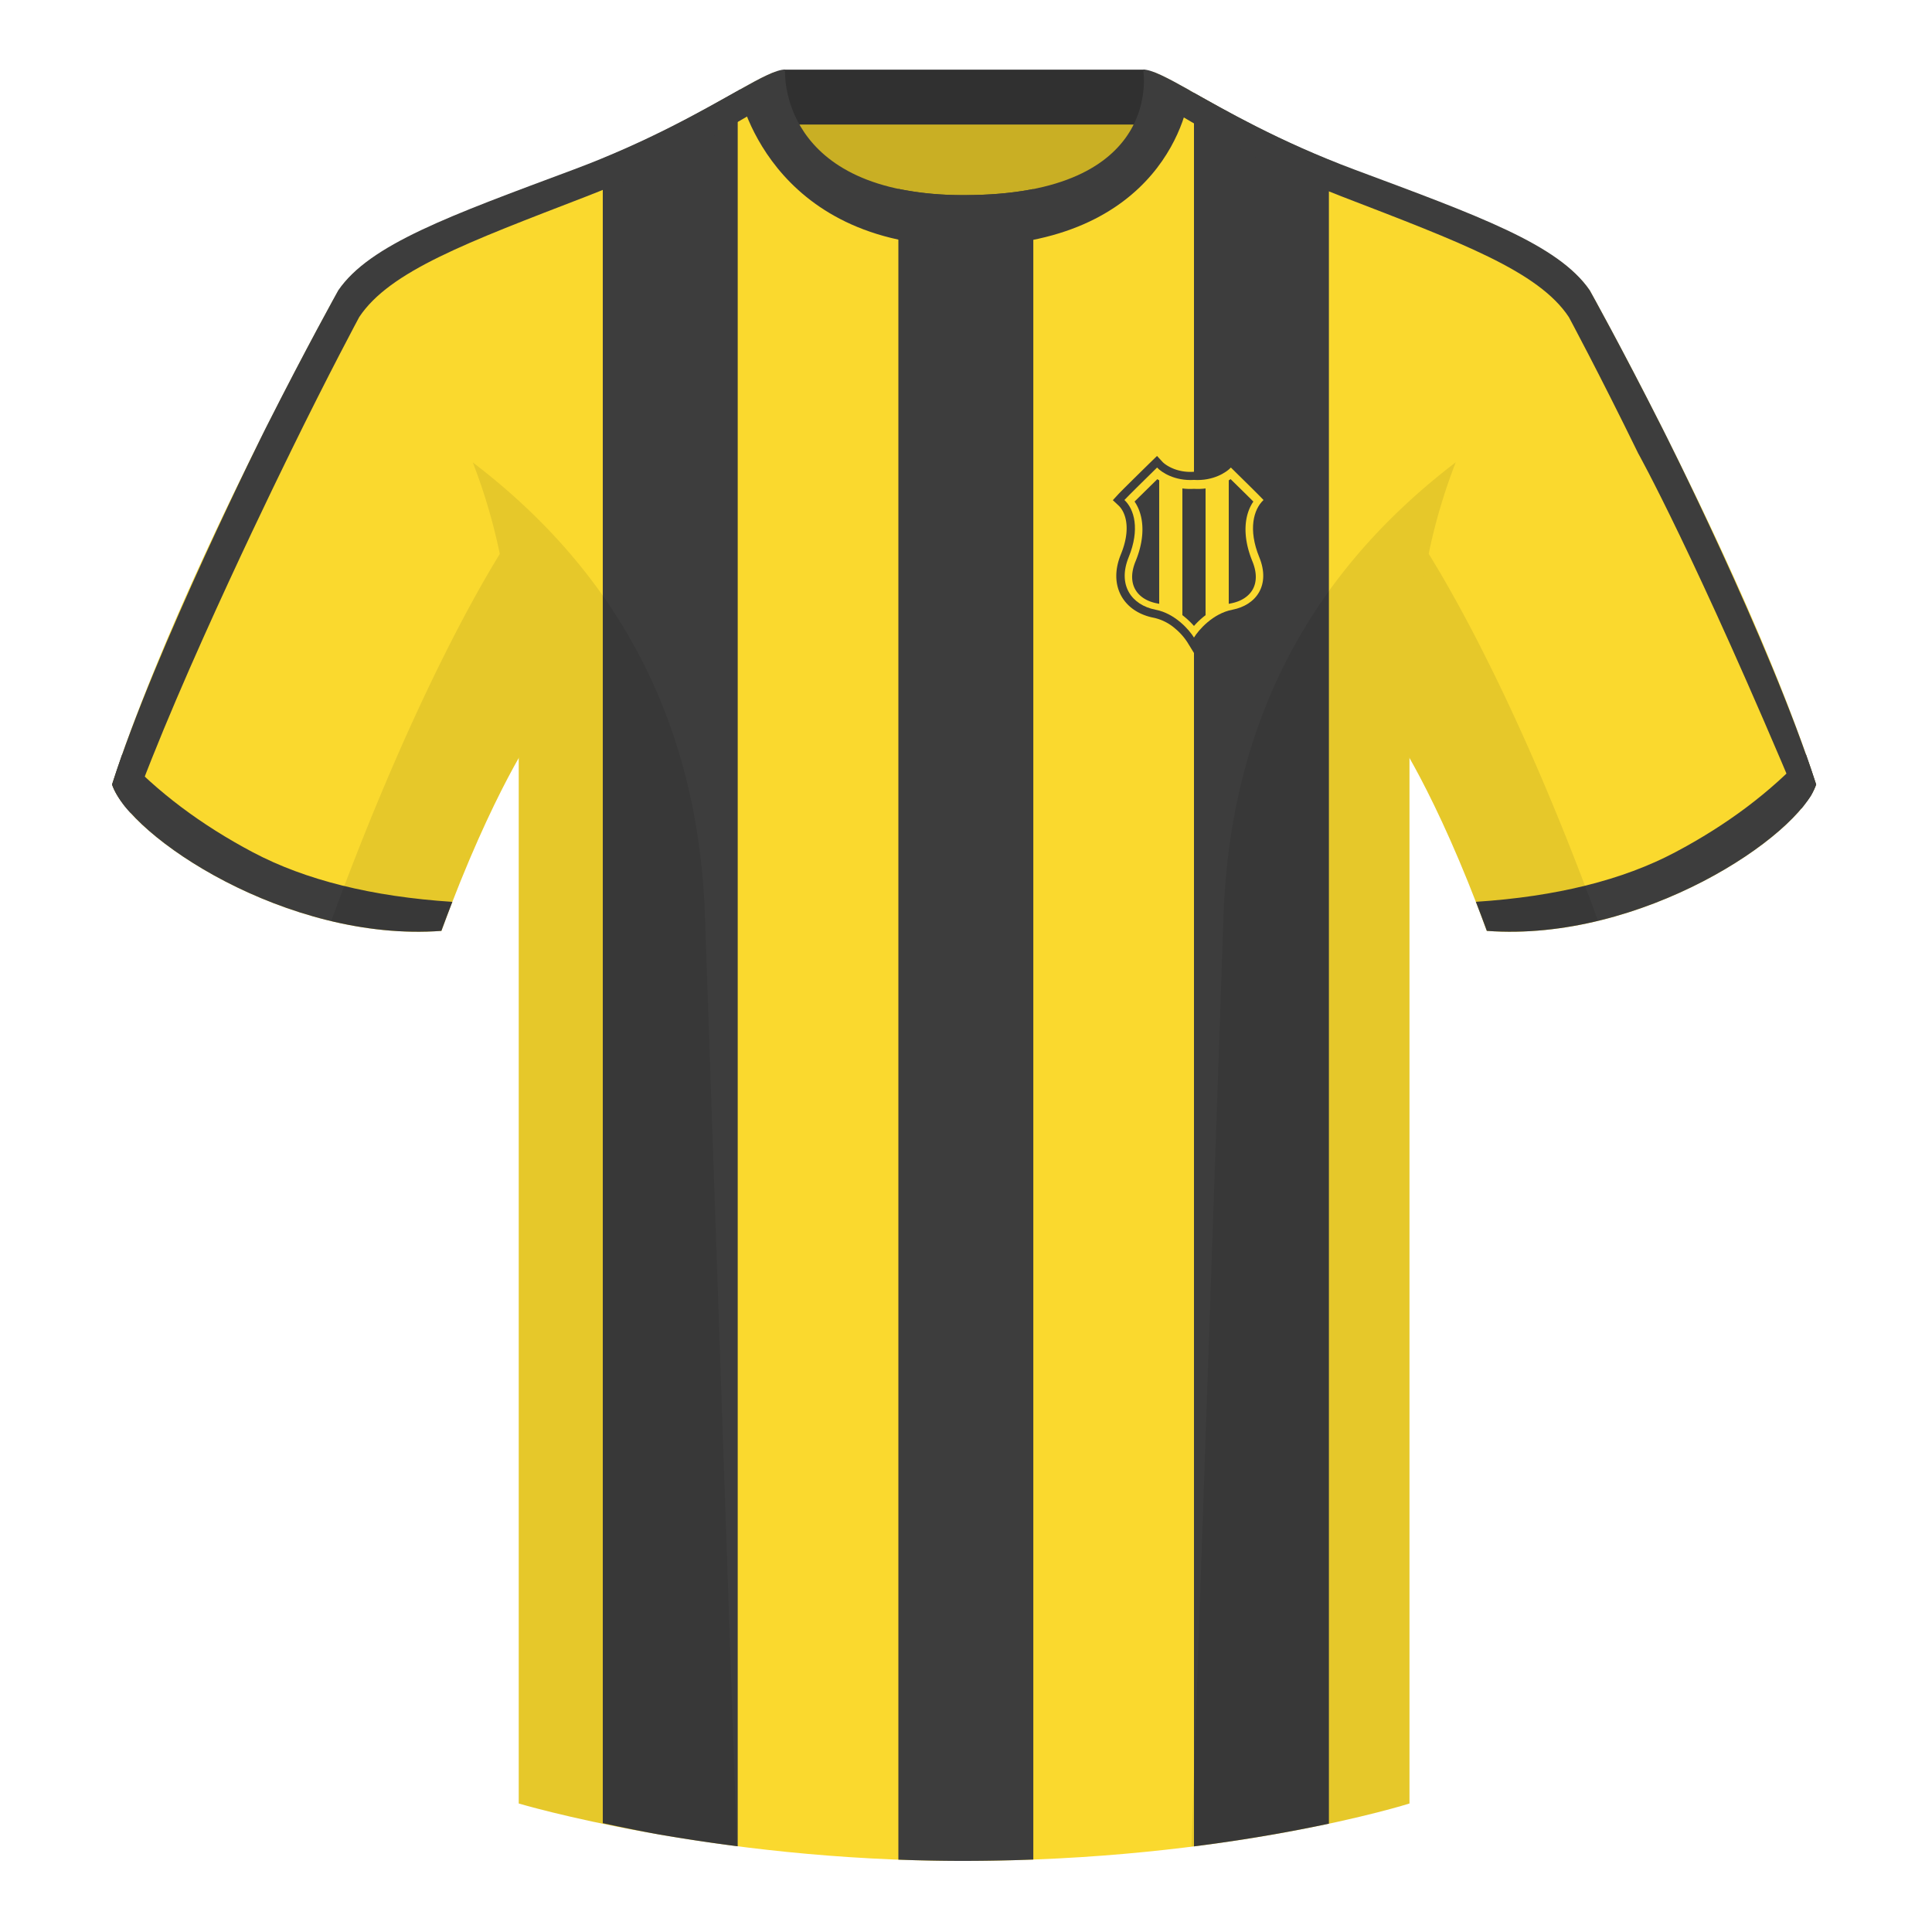<svg xmlns="http://www.w3.org/2000/svg" width="500" height="500" fill="none" viewBox="0 0 500 500"><g clip-path="url(#clip0_5839_4485)"><path fill="#C9AF24" fill-rule="evenodd" d="M203 109.22h93.65v-87.3H203v87.3Z" clip-rule="evenodd"/><path fill="#303030" fill-rule="evenodd" d="M202.86 32.23h93.46v-14.2h-93.46v14.2Z" clip-rule="evenodd"/><path fill="#FAD92E" fill-rule="evenodd" d="M87.55 75.26S46.78 148.06 29 203.03c4.44 13.37 45.2 40.86 85.23 37.88 13.34-36.4 24.46-52 24.46-52s2.97-95.08-51.14-113.65M411.47 75.26s40.76 72.8 58.55 127.77c-4.44 13.37-45.2 40.86-85.23 37.88-13.34-36.4-24.46-52-24.46-52s-2.96-95.08 51.14-113.65" clip-rule="evenodd"/><path fill="#FAD92E" fill-rule="evenodd" d="M249.51 57.7c-50.08 0-47.8-39.47-48.74-39.14-7.52 2.62-24.13 14.94-52.44 25.5-31.87 11.88-52.63 19.31-60.78 31.2 11.11 8.91 46.7 28.97 46.7 120.34v271.14s49.65 14.86 114.88 14.86c68.93 0 115.64-14.86 115.64-14.86V195.6c0-91.37 35.59-111.43 46.7-120.34-8.15-11.89-28.9-19.32-60.78-31.2-28.36-10.58-44.98-22.92-52.48-25.51-.92-.32 4.18 39.15-48.7 39.15Z" clip-rule="evenodd"/><path fill="#3D3D3D" fill-rule="evenodd" d="M170.75 474.8c-5.46-1-10.4-2.01-14.75-2.97V41.04c15.47-6.38 26.94-13.01 34.92-17.5v454.28c-7.3-.94-14.06-1.97-20.17-3.03Zm96.67-425.88v432.33c-5.9.22-12 .35-18.3.35-5.66 0-11.21-.12-16.62-.32V48.88a82.09 82.09 0 0 0 17 1.61c6.96 0 12.88-.57 17.92-1.57Zm76.5-7.5v430.55a424.04 424.04 0 0 1-34.92 5.87V24.04c8.1 4.57 19.57 11.1 34.92 17.37Z" clip-rule="evenodd"/><path fill="#3D3D3D" fill-rule="evenodd" d="M75.02 117.3c10.14-20.75 17.95-35.25 17.95-35.25 7.88-11.88 27.94-19.31 58.75-31.2 19.13-7.38 32.8-15.6 41.77-20.78l-2.14-6.84c-9.25 5.17-23.3 13.34-43.03 20.7-31.86 11.89-52.62 19.31-60.77 31.2 0 0-8.23 14.76-18.86 35.82 0 0-28.7 57.34-39.69 92.08 0 0 .45 1.58 2.12 4.05 1.68 2.47 2.81 3.4 2.81 3.4 12.58-35.53 41.1-93.18 41.1-93.18ZM423.96 117.32c-10.13-20.75-17.95-35.27-17.95-35.27-7.88-11.88-27.94-19.31-58.75-31.2-19.04-7.34-32.37-15.46-41.14-20.6l1.66-6.91C317 28.48 331 36.6 350.65 43.93c31.87 11.89 52.62 19.31 60.78 31.2 0 0 8.23 14.76 18.85 35.82 0 0 27.59 54.46 39.74 92.08 0 0-.74 1.97-1.46 3.09-.72 1.1-2.38 3.18-2.38 3.18-27.64-65.99-42.22-91.98-42.22-91.98Z" clip-rule="evenodd"/><path fill="#3D3D3D" fill-rule="evenodd" d="M467.35 195.13c.94 2.67 1.83 5.3 2.67 7.9-4.44 13.37-45.2 40.86-85.23 37.88-.96-2.61-1.9-5.12-2.84-7.52 20.8-1.35 38-5.63 51.6-12.83 13.43-7.11 24.7-15.59 33.8-25.43ZM31.65 195.16c9.1 9.83 20.37 18.3 33.78 25.4 13.6 7.2 30.82 11.48 51.64 12.84-.93 2.4-1.88 4.9-2.84 7.51-40.02 2.98-80.79-24.5-85.23-37.88.84-2.59 1.72-5.21 2.65-7.87ZM307.85 23.34c-5.77-3.23-9.73-5.34-12-5.34 0 0 5.88 32.5-46.34 32.5-48.52 0-46.34-32.5-46.34-32.5-2.28 0-6.23 2.1-12 5.34 0 0 7.37 40.39 58.4 40.39 51.48 0 58.28-35.9 58.28-40.38Z" clip-rule="evenodd"/><path fill="#000" fill-opacity=".08" fill-rule="evenodd" d="M413.58 238.32a93.79 93.79 0 0 1-28.8 2.6c-8.2-22.37-15.55-36.89-20-44.75v270.57s-21.1 6.71-55.87 11.12c-.18-.03-.37-.04-.55-.06l8.28-240.71c2.06-59.75 31.09-95.29 60.1-117.44a148.6 148.6 0 0 0-7 23.67c7.35 11.85 24.44 42.07 43.83 94.96l.01.04ZM190.72 477.8c-34.25-4.4-56.48-11.06-56.48-11.06V196.18c-4.46 7.87-11.81 22.38-20 44.75-9.64.71-19.32-.34-28.52-2.53l.02-.1c19.38-52.84 36.3-83.06 43.61-94.94a148.72 148.72 0 0 0-7-23.7c29 22.15 58.04 57.69 60.1 117.44l8.27 240.7Z" clip-rule="evenodd"/><path fill="#3D3D3D" fill-rule="evenodd" d="m309 169-1.72-2.8a15.8 15.8 0 0 0-3.15-3.53 12.42 12.42 0 0 0-5.52-2.79c-3.6-.69-6.67-2.57-8.37-5.56-1.7-3.01-1.82-6.8-.16-10.85 2.77-6.76 1.17-11-.62-12.66l-1.46-1.36 1.35-1.47c.94-1.02 6.16-6.14 8.6-8.53l1.49-1.45 1.41 1.53c.74.8 3.65 2.85 8.02 2.57h.26c4.37.28 7.28-1.77 8.02-2.57l1.41-1.53 1.49 1.45c2.44 2.39 7.66 7.51 8.6 8.53l1.35 1.47-1.46 1.36c-1.79 1.66-3.39 5.9-.62 12.66 1.66 4.06 1.55 7.84-.16 10.85-1.7 2.99-4.78 4.87-8.37 5.56-2.08.4-3.97 1.5-5.52 2.8a15.8 15.8 0 0 0-3.15 3.52L309 169Z" clip-rule="evenodd"/><path fill="#FAD92E" d="M309 165c-1.22-2-4.92-6.24-9.92-7.2-6.24-1.2-9.92-6.4-6.98-13.6 2.94-7.2 1.47-12.4-1.1-14.8.88-.96 6-6 8.45-8.4 1.1 1.2 4.55 3.52 9.55 3.2 5 .32 8.45-2 9.55-3.2 2.45 2.4 7.57 7.44 8.45 8.4-2.57 2.4-4.04 7.6-1.1 14.8 2.94 7.2-.74 12.4-6.98 13.6-5 .96-8.7 5.2-9.92 7.2Z"/><path fill="#3D3D3D" fill-rule="evenodd" d="M300 124.31c-.17-.1-.33-.2-.48-.31l-5.9 5.8c2.36 3.42 2.96 8.9.26 15.47-1.3 3.16-1.03 5.6-.06 7.3.99 1.74 2.9 3.06 5.6 3.58l.58.12v-31.96Zm6 34.9v-32.8c.94.12 1.94.16 3 .1 1.06.06 2.06.02 3-.1v32.8a20.55 20.55 0 0 0-3 2.79 21.2 21.2 0 0 0-3-2.8Zm12-2.94.58-.12c2.7-.52 4.61-1.84 5.6-3.57.97-1.71 1.23-4.15-.06-7.31-2.7-6.58-2.1-12.05.25-15.46-1.5-1.51-3.99-3.95-5.89-5.81l-.48.31v31.96Z" clip-rule="evenodd"/></g><defs><clipPath id="clip0_5839_4485"><path fill="#fff" d="M0 0h500v500H0z"/></clipPath></defs></svg>